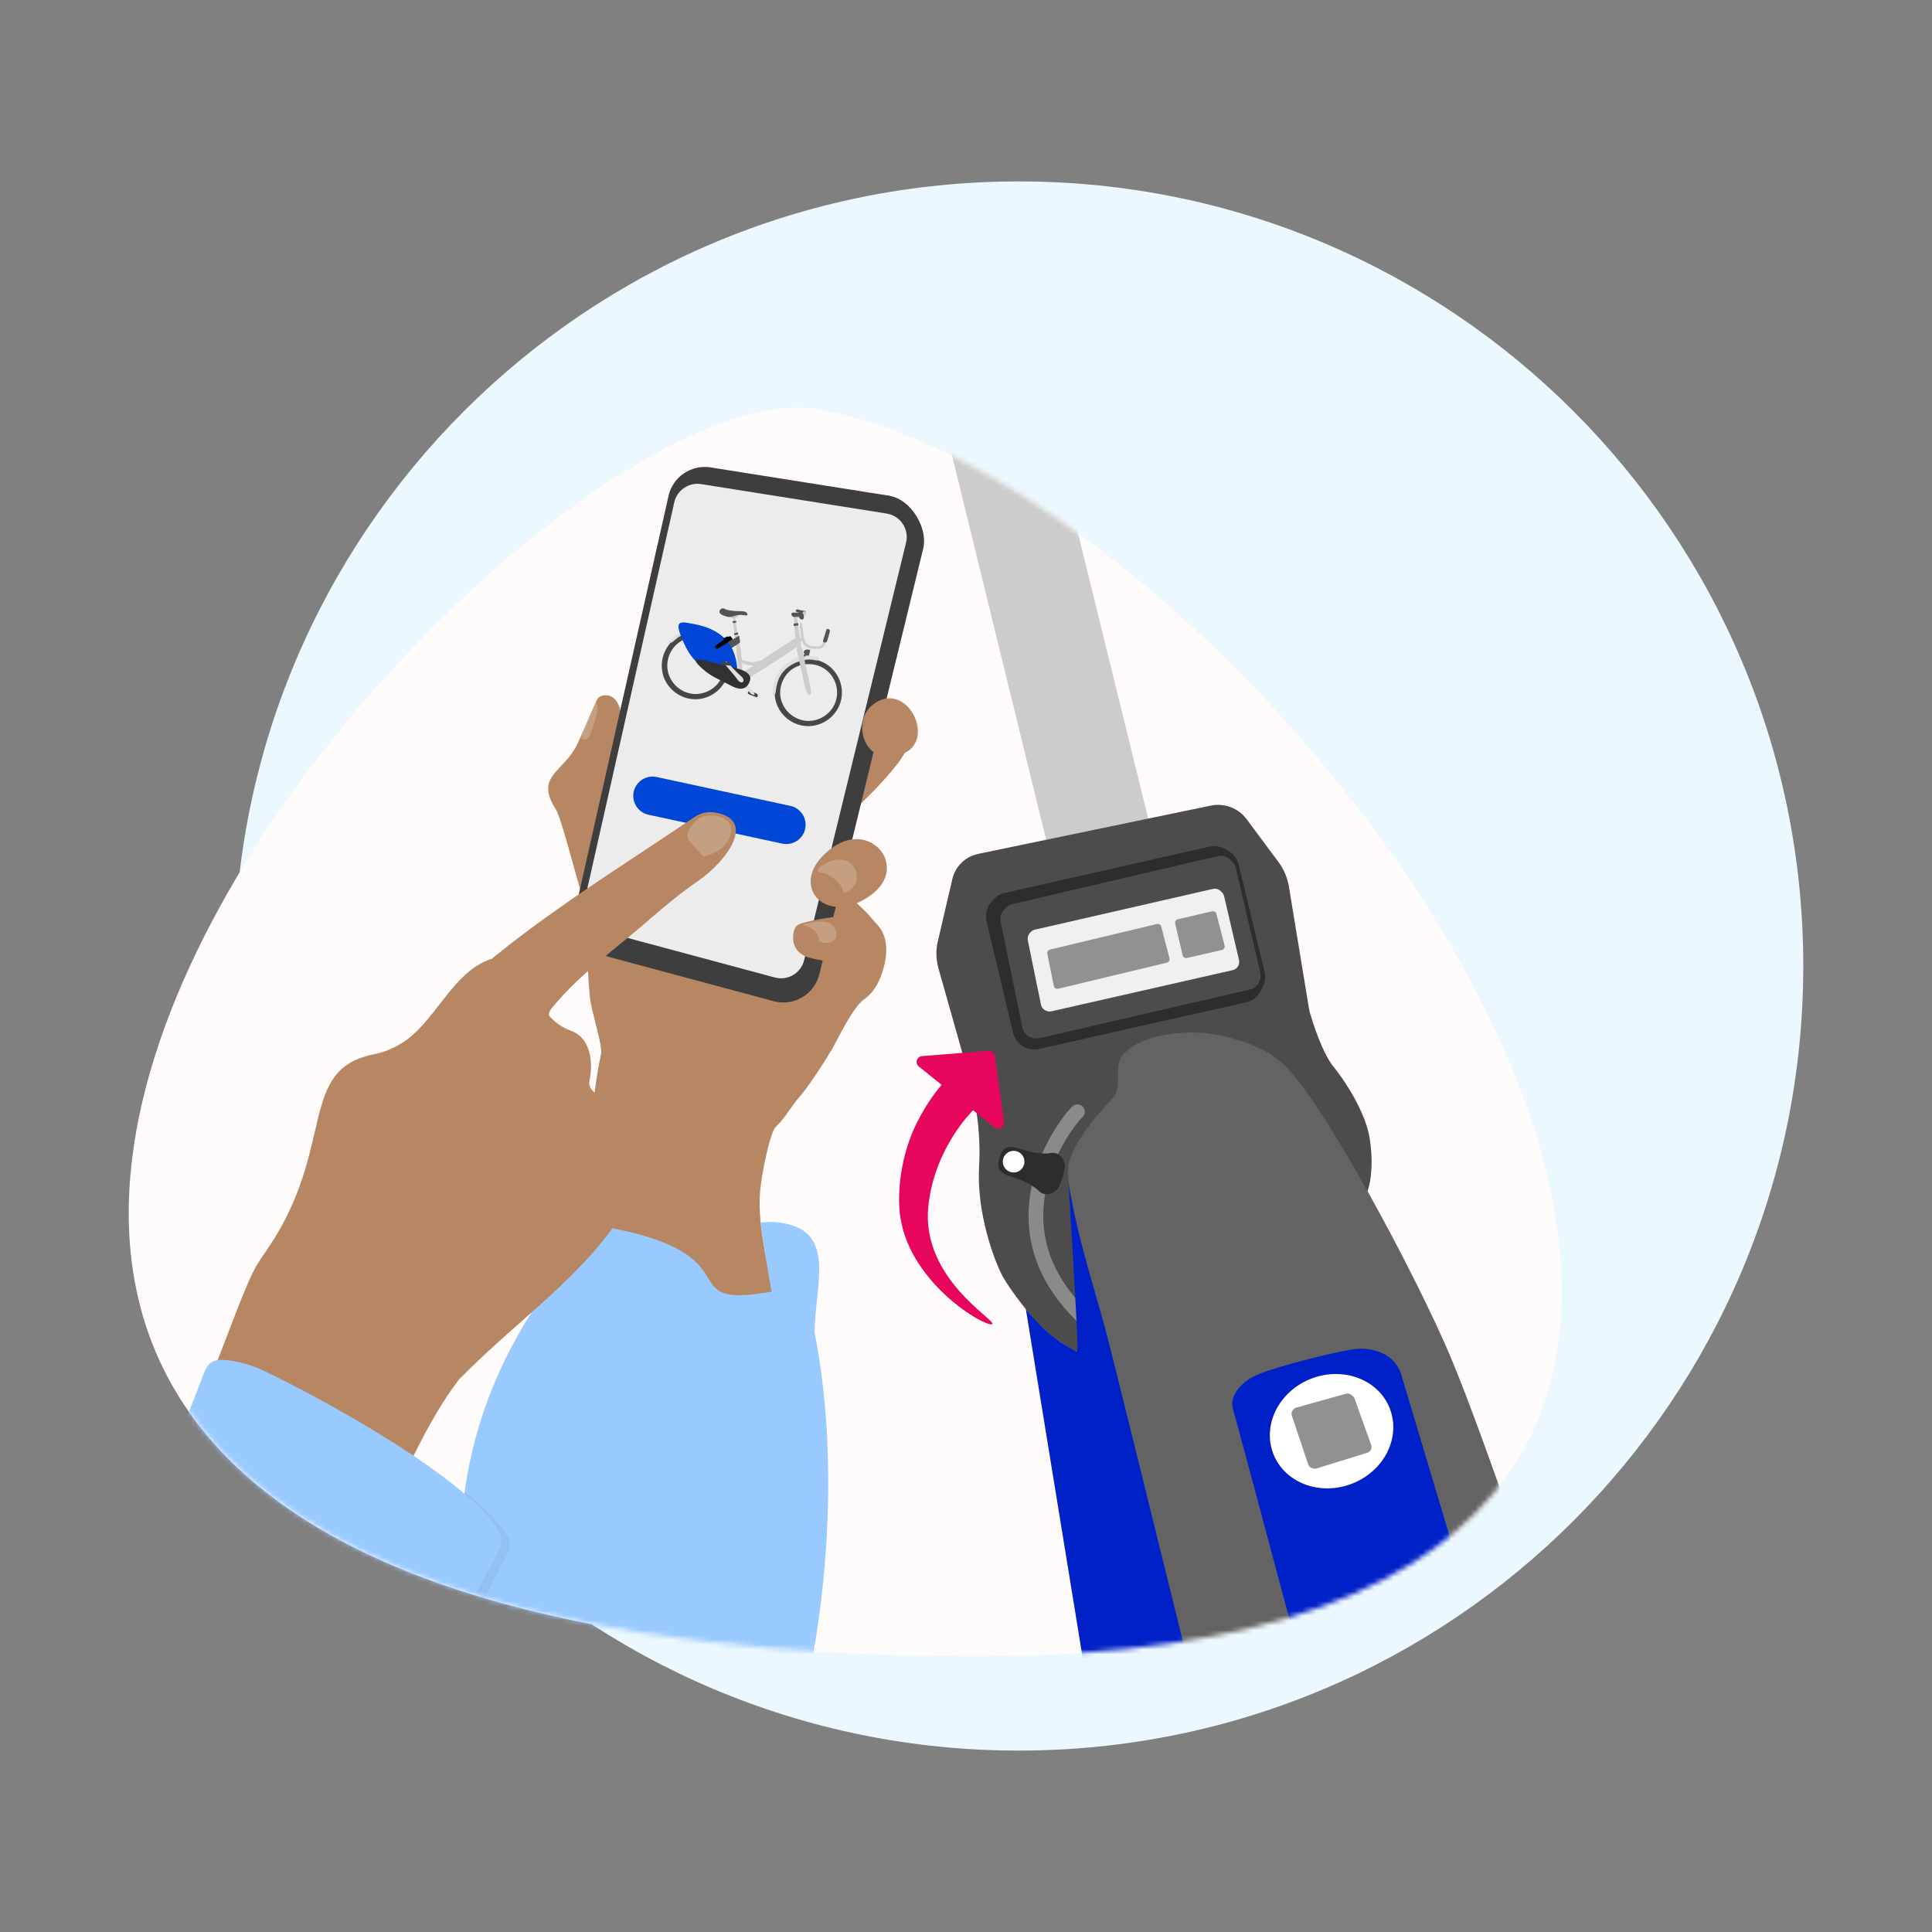 <?xml version="1.0" encoding="UTF-8"?>
<svg xmlns="http://www.w3.org/2000/svg" width="400" height="400" viewBox="0 0 400 400" fill="none">
  <rect x="0" y="0" width="400" height="400" fill="#808080" stroke="none"/>
  <g clip-path="url(#clip0_4020_10257)">
    <path d="M210.91 362.44C300.623 362.44 373.35 289.713 373.35 200C373.35 110.287 300.623 37.56 210.91 37.56C121.197 37.56 48.47 110.287 48.47 200C48.47 289.713 121.197 362.44 210.91 362.44Z" fill="#EBF8FE"></path>
    <path d="M169.42 84.75C267.26 102.05 442.89 343.19 202 342.92C-133.79 342.55 104.22 73.22 169.42 84.75Z" fill="#FFFBFB"></path>
    <mask id="mask0_4020_10257" style="mask-type:luminance" maskUnits="userSpaceOnUse" x="26" y="84" width="298" height="259">
      <path d="M169.42 84.75C267.26 102.05 442.89 343.19 202 342.92C-133.79 342.55 104.22 73.22 169.42 84.75Z" fill="white"></path>
    </mask>
    <g mask="url(#mask0_4020_10257)">
      <path d="M238.15 178.73L220.57 182.74C219.61 182.96 218.66 182.36 218.44 181.4L192.47 75.37C192.14 73.9 193.34 72.54 194.84 72.69L211.5 74.4C213.27 74.58 214.72 75.87 215.12 77.6L239.48 176.59C239.7 177.55 239.1 178.5 238.14 178.72L238.15 178.73Z" fill="#CCCCCC"></path>
      <path d="M202.5 176.79L250.69 166.79C253.51 166.21 256.4 167.31 258.12 169.62L264.9 178.76C265.9 180.19 266.57 181.82 266.85 183.55L271.01 208.8C271.07 209.16 271.15 209.51 271.25 209.86C271.81 211.75 273.8 218.03 276.04 220.78C278.7 224.04 282.62 230.28 283.52 235.36C284.42 240.44 284.16 247.24 281.17 249.93C278.18 252.62 226.26 281.34 222.99 279.86C219.72 278.38 215.92 275.15 215.02 274.2C214.12 273.25 209.06 267.16 207.39 263.88C205.8 260.74 202.15 251.1 202.71 241.47C203.27 231.84 200.83 223.62 200.83 223.62L194.29 200.47C193.78 198.66 193.73 196.75 194.16 194.92L197.21 181.83C197.86 179.33 199.85 177.4 202.38 176.83C202.42 176.83 202.46 176.81 202.5 176.8V176.79Z" fill="#4C4C4C"></path>
      <path d="M208.05 184.87L250.38 175.29C251.49 175.04 252.66 175.21 253.65 175.79L254.32 176.18C255.4 176.8 256.17 177.84 256.46 179.05L261.81 201.22C262.06 202.27 261.93 203.38 261.44 204.35L261.03 205.15C260.42 206.35 259.3 207.22 257.98 207.52L215.16 217.17C214.68 217.28 214.19 217.31 213.7 217.26C211.78 217.06 210.19 215.67 209.74 213.79L204.26 190.76C203.92 189.32 204.3 187.8 205.28 186.69L205.64 186.28C206.27 185.57 207.11 185.08 208.03 184.87H208.05Z" fill="#2D2D2D"></path>
      <path d="M209.61 187.18L252.06 177.26C253.03 177.03 254.05 177.32 254.76 178.03L255.11 178.38C255.49 178.76 255.76 179.24 255.88 179.77L260.93 201.4C261 201.71 261.02 202.03 260.99 202.35C260.86 203.58 259.97 204.59 258.77 204.87L215.23 214.94C214.6 215.09 213.93 215.02 213.34 214.74L213.25 214.7C212.43 214.31 211.84 213.56 211.65 212.67L207.19 190.88C207.01 190.01 207.24 189.11 207.82 188.43L208.07 188.13C208.47 187.66 209.01 187.33 209.62 187.19L209.61 187.18Z" fill="#4C4C4C"></path>
      <path d="M214.28 192.47L251.12 184.04C251.71 183.91 252.32 184.08 252.75 184.51L252.97 184.73C253.2 184.96 253.37 185.25 253.44 185.57L256.52 198.75C256.56 198.94 256.58 199.13 256.56 199.33C256.48 200.08 255.94 200.7 255.2 200.86L217.7 209.38C217.32 209.47 216.92 209.42 216.56 209.26L216.49 209.23C215.99 208.99 215.63 208.54 215.52 207.99L212.8 194.71C212.69 194.18 212.83 193.63 213.18 193.22L213.33 193.04C213.58 192.75 213.91 192.55 214.28 192.47Z" fill="#F0F0F0"></path>
      <path d="M217.38 196.6L239.54 191.3C239.93 191.21 240.33 191.44 240.43 191.83L242.13 198.41C242.23 198.81 241.99 199.22 241.59 199.31L219.08 204.71C218.67 204.81 218.27 204.55 218.18 204.14L216.83 197.46C216.75 197.07 217 196.69 217.38 196.59V196.6Z" fill="#919191"></path>
      <path d="M243.85 190.33L250.95 188.67C251.34 188.58 251.74 188.81 251.84 189.2L253.54 195.78C253.64 196.18 253.4 196.59 253 196.68L245.75 198.34C245.34 198.44 244.94 198.18 244.85 197.77L243.3 191.18C243.22 190.79 243.47 190.41 243.85 190.31V190.33Z" fill="#919191"></path>
      <path d="M226.51 276.34C226.22 276.31 225.93 276.2 225.69 276C217.59 269.25 213.31 261.46 212.97 252.84C212.77 247.77 213.99 242.38 216.51 237.25C218.59 233.02 220.95 230.12 222.01 229.08C222.61 228.49 223.58 228.5 224.16 229.1C224.75 229.7 224.74 230.67 224.14 231.25C222.31 233.04 215.58 241.91 216.01 252.7C216.32 260.43 220.23 267.47 227.64 273.64C228.29 274.18 228.37 275.14 227.84 275.78C227.5 276.18 227 276.37 226.51 276.32V276.34Z" fill="#8A8A8A"></path>
      <path d="M246.58 318.4L271.37 422.87C269.63 422.69 235.37 411.56 235.01 409.86L212.39 271.04C212.39 271.04 213.89 272.95 216.18 275.21C216.56 275.59 219.14 277.6 219.59 277.89C220.36 278.39 222.74 279.75 222.74 279.75C222.74 279.75 223.08 280.21 223.08 278.65C223.08 274.7 221.21 244.49 221.21 244.49L221.44 244.58L224.01 246.52L246.59 318.42L246.58 318.4Z" fill="#0021C7"></path>
      <path d="M345.03 416.74L263.58 414.6C258.85 396.95 231.36 284.5 229 275.75C226.57 266.75 223.62 257.73 221.89 248.56C221.64 247.25 221.36 245.9 221.21 244.57C221.02 242.85 221.06 241.15 221.69 239.52C222.79 236.67 225.05 233.42 227.26 230.82C229.06 228.7 229.57 228.23 230.33 227.4C232.62 224.9 230.42 220.82 232.44 218.45C236.79 213.34 247.34 213.51 250.67 214.03C255.72 214.82 261.75 216.69 265.58 220.2C274.04 227.97 293.49 264.71 300.27 280.79C304.07 289.81 309.9 306.11 315.5 322.32C316.02 323.83 346.62 416.9 345.03 416.74Z" fill="#636363"></path>
      <path d="M324.13 398.38L285.48 403.9C281.48 389.88 256.26 294.9 255.26 291.7C254.62 289.64 256.08 286.52 260.25 284.66C264.43 282.81 278.3 279.39 281.17 279.25C284.03 279.12 288.78 280.03 290.15 284.73C290.53 286.02 318.21 378.35 324.13 398.38Z" fill="#0021C7"></path>
      <path d="M279.915 307.18C286.576 304.59 290.083 297.625 287.749 291.623C285.416 285.621 278.124 282.855 271.463 285.445C264.803 288.036 261.295 295.001 263.629 301.003C265.963 307.004 273.255 309.77 279.915 307.18Z" fill="white"></path>
      <path d="M220.49 241.41C220.52 242.22 219.51 245.41 219.02 246.06C218.64 246.56 216.68 248.25 214.9 246.43C214.8 246.33 214.71 246.24 214.62 246.15C213.92 245.64 212.92 244.92 211.15 244.25C208.63 243.3 206.78 243.16 206.65 241.12C206.62 240.61 207.21 238.74 207.53 238.34C208.81 236.74 210.41 237.7 213.02 238.37C214.85 238.84 216.08 238.83 216.95 238.81C217.08 238.79 217.21 238.77 217.35 238.74C219.85 238.28 220.49 240.79 220.51 241.42L220.49 241.41Z" fill="#2D2D2D"></path>
      <path d="M268.43 291.41L278.65 288.56C279.02 288.46 279.42 288.53 279.72 288.76L280.04 289C280.23 289.14 280.37 289.34 280.45 289.56L283.89 299.18C283.94 299.32 283.97 299.47 283.96 299.63C283.95 300.16 283.6 300.61 283.1 300.77L272.6 304.02C272.35 304.1 272.09 304.09 271.84 304.01L271.61 303.93C271.25 303.81 270.96 303.52 270.84 303.16L267.46 293.11C267.33 292.71 267.41 292.27 267.68 291.94L267.8 291.8C267.96 291.61 268.18 291.47 268.42 291.4L268.43 291.41Z" fill="#919191"></path>
      <path d="M207.87 232.31L205.98 218.62C205.89 217.98 205.32 217.52 204.68 217.57L190.91 218.65C189.81 218.74 189.38 220.12 190.24 220.81L194.95 224.6C194.9 224.66 194.87 224.72 194.82 224.78C193.36 226.46 191.41 229.23 189.71 232.69C187 238.21 185.85 244.83 186.22 250.33C187.25 265.38 204.56 275.18 205.45 274.11C206.16 273.25 190.74 264.66 192.19 249.85C193.19 239.69 198.98 232.5 201.1 230.25C201.15 230.2 201.19 230.15 201.24 230.1C201.33 230.01 201.4 229.93 201.47 229.86L205.9 233.42C206.76 234.11 208.02 233.4 207.87 232.3V232.31Z" fill="#E8055C"></path>
      <path d="M209.86 242.75C211.097 242.75 212.1 241.747 212.1 240.51C212.1 239.273 211.097 238.27 209.86 238.27C208.623 238.27 207.62 239.273 207.62 240.51C207.62 241.747 208.623 242.75 209.86 242.75Z" fill="white"></path>
      <path d="M157.34 247.19C157.52 243.58 159.51 233.89 160.76 233.14L143.58 217.85L124.63 217.54C121.5 229.76 120.27 263.85 119.87 276.78L155.63 282.45L161.69 281.85C162.58 281.76 163.23 280.91 163.01 280.04C157.49 257.52 157.08 252.15 157.33 247.19H157.34Z" fill="#B78763"></path>
      <path d="M128.87 221.05C128.87 221.05 123.69 222.13 124.44 218.36C124.84 216.35 122.44 209.71 122.1 206.21C121.76 202.71 120.9 186.42 120.9 186.42L137.14 168.95L163.83 174.23L179.97 200.8C179.97 200.8 180.34 205.9 179.18 206.67C176.52 208.42 173.51 215.11 172.29 217.17C171.07 219.23 167.66 224.65 165.65 226.95C163.64 229.25 162.54 231.48 160.78 233.14C159.02 234.8 142.87 231.95 142.87 231.95L128.89 221.05H128.87Z" fill="#B78763"></path>
      <path d="M122.95 192.28C122.56 191.92 121.54 187.83 120.89 186.42C119.91 184.29 116.38 169.61 115.06 167.54C110.77 160.82 116.37 159.93 119.24 154.62C120.28 152.69 122.67 146.57 123.69 144.74C124.21 143.8 125.73 143.86 126.37 144.12C127.88 144.74 128.37 146.62 128.54 147.64C128.97 150.21 130.12 157.95 130.12 157.95L122.96 192.27L122.95 192.28Z" fill="#B78763"></path>
      <path d="M181.89 191.76C181.89 191.76 180.89 190.62 180.01 189.59C179.13 188.56 175.86 185.57 175.86 185.57L166.88 184.97L167.18 191.69L181.88 191.77L181.89 191.76Z" fill="#B78763"></path>
      <path d="M172.86 171.47C172.86 171.47 179.25 165.49 181.25 163.37C186.74 157.57 187.94 155.25 187.99 153.89C188.06 152.03 177.31 147.63 177.31 147.63L172.86 171.46V171.47Z" fill="#B78763"></path>
      <path d="M183.62 102.56L147.11 96.77C143.11 96.14 139.3 98.72 138.41 102.67L119.34 187.35C118.43 191.37 120.86 195.39 124.84 196.46L158.93 205.62C163.09 206.74 167.36 204.21 168.38 200.02L189.87 111.97C190.93 107.61 188.05 103.27 183.61 102.56H183.62Z" fill="#3E3E3E"></path>
      <path d="M184.15 102.66L148.37 98.44C144.37 97.81 140.56 100.39 139.67 104.34L120.6 189.02C119.69 193.04 122.12 197.06 126.1 198.13L160.19 207.29C164.35 208.41 168.62 205.88 169.64 201.69L191.13 113.64C192.19 109.28 188.58 103.36 184.14 102.66H184.15Z" fill="#3E3E3E"></path>
      <path opacity="0.9" d="M183.56 106.32L145.17 100.23C142.61 99.82 140.17 101.48 139.6 104.01L120.94 186.88C120.36 189.46 121.92 192.03 124.47 192.72L160.43 202.38C163.1 203.1 165.83 201.48 166.49 198.79L187.59 112.36C188.27 109.56 186.42 106.78 183.58 106.33L183.56 106.32Z" fill="white"></path>
      <path d="M183.68 156.58C195.7 156.64 188.39 139.65 180.6 145.99C176.8 149.09 178.4 156.58 183.68 156.58Z" fill="#B78763"></path>
      <path d="M172.47 175.4C162.13 182.71 170.96 192.64 180.66 185.05C188.01 179.3 180.28 169.88 172.47 175.4Z" fill="#B78763"></path>
      <path d="M175.4 207.33C175.4 207.33 177.21 207.69 178.27 207.19C179.32 206.68 181.89 205.14 183.14 199.58C184.4 194.02 181.96 191.46 180.79 190.83C179.62 190.2 176.5 189.55 175.16 189.56C173.81 189.57 168.81 190.42 167.95 190.66C167.09 190.9 165.18 191.12 164.67 192.01C164.15 192.9 163.36 196.5 166.75 198C168.11 198.6 172.72 199.27 172.72 199.27L177.28 200.22L175.4 207.33Z" fill="#B78763"></path>
      <path d="M42.94 286.43C45.27 282.03 49.81 268.15 52.88 262.42C54 260.32 57.9 255.29 58.04 254.41C58.18 253.53 94.63 242.56 94.63 242.56C98.41 304.63 102.02 263.63 81.27 310.76L52.25 296.58L42.94 286.43Z" fill="#B78763"></path>
      <path d="M126.08 403.75C120.84 403.29 113.7 399.67 108.18 396.4C102.66 393.13 99.61 387.76 99.3 381.67C98.57 367.14 87.14 352.87 86.53 349.08C85.05 339.88 94.93 317.96 96.21 308.79C98.92 289.29 108.07 270.32 124.55 253.89C157.39 259.53 138.1 271.19 159.76 267.43C159.25 264.86 157.91 256.57 157.48 253.14C159.02 253.03 158.97 252.89 160.89 253.07C173.46 254.38 168.78 265.49 168.64 275.85C178.76 326.38 161.18 406.88 126.07 403.76L126.08 403.75Z" fill="#99CAFF"></path>
      <path opacity="0.05" d="M105.14 321.5C103.05 326.02 95.11 340.13 91.89 345.45C90.41 336.25 94.94 317.96 96.22 308.78C100.15 311.97 103.29 315.08 104.97 317.88C105.63 318.98 105.68 320.34 105.14 321.5Z" fill="black"></path>
      <path opacity="0.2" d="M172.1 191.33C174.39 193.51 172.95 195.86 169.84 195.05C169.71 195.02 169.62 194.89 169.62 194.75C169.62 193.04 167.94 191.87 166.35 191.55C166.27 191.53 166.26 191.43 166.34 191.4C167.72 190.92 169.97 190.6 171.42 190.95C171.67 191.01 171.9 191.15 172.09 191.33H172.1Z" fill="white"></path>
      <path opacity="0.2" d="M174.69 184.8C174.3 182.98 172.42 181.46 170.8 180.82C170.1 180.54 168.97 180.92 169.46 179.74C176.81 174.12 180.15 183.43 174.69 184.8Z" fill="white"></path>
      <path opacity="0.2" d="M121.99 152.47C123.48 149.17 124.06 146.04 123.39 145.41C122.9 145.8 120.36 151.58 120.4 152.92C120.4 152.95 120.45 152.99 120.53 153.02C121.08 153.29 121.74 153.02 121.99 152.47Z" fill="white"></path>
      <path d="M55.67 258.18C69.56 237.36 61.61 221.43 77.39 218.28C80.76 217.61 83.85 215.92 86.28 213.5C91.65 208.15 94.84 200.91 101.59 198.57C104.79 200.69 110.61 207.35 114.57 211.19C115.63 212.21 116.92 212.93 118.3 213.44C122.33 214.93 122.85 220.09 122.05 223.69C121.88 224.45 122.11 225.25 122.67 225.8C124.84 227.9 129.47 231.03 127.98 234.54C127.92 234.68 127.87 234.82 127.83 234.97C126.32 241.66 131.21 242.92 129.34 250.32C129.28 250.55 129.18 250.78 129.05 250.98C120.69 264.31 107.16 273.27 95.63 285.02C95.17 285.49 94.54 285.74 93.89 285.71C81.05 285.17 64.39 269.91 55.89 261.05C55.14 260.27 55.05 259.08 55.65 258.18H55.67Z" fill="#B78763"></path>
      <path d="M54.63 283.82C66.26 289.33 96.48 305.74 103.26 316.99C103.92 318.09 103.97 319.45 103.43 320.61C97.83 332.7 86.58 346.73 87.4 360.17C87.96 362.5 85.15 366.45 83.27 367.29C80.51 368.52 72.08 367.78 71.3 365.64C79.15 350.24 57.15 337.46 46.31 340.56C40.69 339.19 44.4 334.94 41.25 329.99C39.98 326.65 30.5 319.43 28.12 317.92C30 311.49 38.05 295.72 40.68 288.27C42.93 282.91 42.47 280.92 47.81 281.71C50.17 282.06 52.46 282.79 54.62 283.81L54.63 283.82Z" fill="#99CAFF"></path>
      <path d="M113.74 210.51C113.69 210.39 113.49 209.93 113.95 209.07C114.14 208.71 113.38 208.98 113.38 208.98L112.44 210.3L113.75 210.51H113.74Z" fill="#B78763"></path>
      <path d="M131.2 163.93C131.66 161.78 133.79 160.41 135.95 160.87L163.64 166.85C165.79 167.31 167.16 169.44 166.7 171.6C166.24 173.76 164.11 175.12 161.95 174.66L134.26 168.68C132.11 168.22 130.74 166.09 131.2 163.93Z" fill="#0046D7"></path>
      <path d="M93.66 205.65C108.27 191.83 127.25 180.38 143.82 169.14C145.03 168.32 146.51 167.97 147.96 168.21C156.78 169.62 150.59 178.22 144.44 182.46C140.93 184.88 137.64 187.59 134.43 190.39C126.38 197.43 117.38 203.44 111.63 212.32C110.82 213.57 109.44 214.34 107.98 214.6C105.09 215.11 101.09 215.72 97.44 215.62C92.34 215.48 89.96 209.17 93.66 205.67V205.65Z" fill="#B78763"></path>
      <path opacity="0.2" d="M143.05 174.51C143.05 174.51 145.22 176.87 145.46 177.21C145.7 177.55 148.97 176.35 149.99 175.08C154.39 169.59 147.4 167.66 144.61 169.5C143.98 169.92 141.08 172.81 143.05 174.5V174.51Z" fill="white"></path>
      <path d="M150.8 139.22C151.36 136.52 150.23 133.67 147.97 132.09C145.75 130.53 142.75 130.43 140.41 131.81C137.8 133.35 136.51 136.48 137.19 139.41C137.88 142.37 140.52 144.57 143.55 144.76C146.96 144.97 150.1 142.57 150.8 139.22ZM143.42 143.66C140.99 143.37 138.96 141.63 138.34 139.25C137.7 136.83 138.75 134.17 140.86 132.82C142.97 131.47 145.89 131.6 147.85 133.26C149.71 134.84 150.44 137.45 149.62 139.76C148.72 142.32 146.11 143.92 143.42 143.66Z" fill="#474747"></path>
      <path d="M174.17 144.79C174.72 142.12 173.63 139.3 171.41 137.71C169.19 136.12 166.08 135.98 163.72 137.42C161.19 138.96 159.91 142.02 160.55 144.9C161.22 147.93 163.92 150.18 167.01 150.33C170.38 150.5 173.5 148.1 174.17 144.79ZM166.79 149.23C164.39 148.94 162.37 147.23 161.72 144.9C161.07 142.57 162.07 139.81 164.17 138.44C166.27 137.07 169.27 137.17 171.24 138.87C173.09 140.46 173.8 143.08 172.96 145.38C172.04 147.92 169.45 149.49 166.78 149.24L166.79 149.23Z" fill="#474747"></path>
      <path d="M168.99 135.98C164.29 134.83 159.69 138.86 160.03 143.37C160.07 143.86 159.91 144.43 160.38 143.81C160.61 143.51 160.59 143.28 160.64 142.93C160.75 142.1 160.92 141.31 161.26 140.53C162.17 138.44 164.25 137.1 166.42 136.67C166.99 136.56 167.58 136.52 168.16 136.58C168.44 136.61 168.89 136.72 169.11 136.76C170.06 136.27 169.41 136.07 168.99 135.97V135.98Z" fill="#E0E0E0"></path>
      <path d="M141.48 130.95C140.71 130.42 139.31 132.22 138.84 132.57C138.56 132.78 138.01 133.01 138.76 133.05C139.19 133.08 139.3 132.87 139.68 132.55C140.06 132.23 140.45 131.88 140.9 131.68C141.09 131.59 142.04 131.34 141.48 130.95Z" fill="#E0E0E0"></path>
      <path d="M164.7 134.11C163.68 134.78 162.7 135.54 161.66 136.19C159.65 137.42 155.56 140.23 153.46 141.3C152.88 141.59 154.69 140.42 154.14 140.16C152.94 139.59 153.21 139.51 153.9 139.11C155.65 138.11 158 136.4 159.7 135.33C160.74 134.67 161.76 133.92 162.83 133.32C163.22 133.1 164.57 132 164.96 132.09C165.25 132.16 165.34 133.21 165.31 133.42C165.26 133.86 165.07 133.88 164.7 134.12V134.11Z" fill="#CFCCCE"></path>
      <path d="M152.08 131.4C152.13 132.33 152.47 134.51 152.5 134.84C152.54 135.26 152.86 139.88 153.45 139.46C154.21 138.92 152.9 131.45 152.72 131.15C152.72 131.15 152.07 131.07 152.09 131.39L152.08 131.4Z" fill="#CFCCCE"></path>
      <path d="M164.45 129.61C164.5 130.44 164.6 131.96 164.75 132.56C164.85 132.98 164.92 133.36 164.98 133.75C165.02 134.02 165.04 134.22 165.42 134.44C166.14 134.86 165.81 133.54 165.78 133.25C165.73 132.74 165.38 130.18 165.25 129.44L164.46 129.6L164.45 129.61Z" fill="#CFCCCE"></path>
      <path d="M165.09 134.12C164.83 134.25 165.09 135.22 165.2 135.73C165.51 137.07 165.86 138.41 166.13 139.76C166.25 140.34 166.79 144.09 167.73 143.84C168.36 143.67 167.21 139.9 167.08 139.19C166.9 138.22 166.65 137.27 166.54 136.29C166.47 135.67 166.1 133.96 165.88 134.01L165.09 134.13V134.12ZM166.63 137C166.637 137.047 166.637 137.047 166.63 137V137Z" fill="#CFCCCE"></path>
      <path d="M157.77 136.74C156.95 136.87 156.38 137.15 155.52 137.06C155 137 154.04 136.78 153.4 136.56C153.19 136.49 152.81 136.09 152.74 136.54C152.71 136.76 153.42 137.15 153.56 137.23C154.48 137.71 155.7 137.87 156.72 137.73C157.04 137.69 157.74 137.62 157.95 137.33C158.09 137.13 158.15 136.74 157.78 136.75L157.77 136.74Z" fill="#CFCCCE"></path>
      <path d="M151.79 128.86C151.85 129.42 152.02 131.01 152.12 131.29C152.21 131.53 152.72 131.3 152.71 131.14C152.66 130.67 152.33 128.66 152.23 128.65C152.23 128.65 151.77 128.69 151.79 128.86Z" fill="#CFCCCE"></path>
      <path d="M153.16 127C152.82 127.08 152.49 127.36 152.2 127.55C152.05 127.12 151.79 127.71 151.65 127.55C151.87 127.06 151.2 127.32 151.24 127.58C151.32 128.07 151.47 127.97 151.95 128.09C151.92 128.16 151.74 128.76 151.85 128.75C152.46 128.7 152.03 128.47 152.27 128.08C152.47 127.74 152.69 127.69 152.97 127.37C153.03 127.3 153.43 126.94 153.16 127Z" fill="#CFCCCE"></path>
      <path d="M166.93 127.02C166.93 126.88 166.91 126.64 166.77 126.57C166.63 126.5 166.32 126.49 166.2 126.59C166.16 126.63 165.78 127.43 165.67 127.47C165.46 127.55 165.25 127.66 165.03 127.73C165.03 127.7 165.03 127.58 165.02 127.56C165.02 127.56 164.43 127.59 164.28 127.59C164.32 127.92 164.46 129.13 164.52 129.15C164.56 129.17 165.02 129.07 165.06 129.07C165.18 129.05 165.19 129.07 165.17 128.94C165.15 128.77 165.03 127.92 165.05 127.9C165.07 127.88 165.27 127.88 165.3 127.87C165.45 127.84 165.6 127.81 165.75 127.77C165.9 127.73 166.3 127.53 166.3 127.5C166.32 127.48 166.44 127.47 166.47 127.46C166.68 127.4 166.94 127.29 166.93 127.03V127.02Z" fill="#CFCCCE"></path>
      <path d="M155.31 143.09C154.99 142.97 154.79 143.27 154.84 143.55C154.87 143.75 156.33 144.25 156.64 144.34C156.85 144.4 156.98 144 156.8 143.75C156.65 143.55 156.24 143.41 156.03 143.33C155.82 143.25 155.55 143.1 155.32 143.09H155.31Z" fill="#434343"></path>
      <path d="M153.45 140.98C153.21 141.14 155.07 143.24 155.32 143.49C155.57 143.74 156.22 144.13 156.25 143.69C156.25 143.59 155.54 142.64 155.33 142.39C154.95 141.93 154.02 140.55 153.46 140.98H153.45Z" fill="#E0E0E0"></path>
      <path d="M166.85 126.6C166.74 126.48 166.47 126.42 166.3 126.41C166.16 126.41 166.04 126.41 165.9 126.39C165.62 126.33 165.3 126.16 165.01 126.17C164.68 126.18 164.68 126.61 164.96 126.71C165.09 126.76 165.24 126.8 165.38 126.83C165.52 126.86 165.7 126.94 165.85 126.93C165.85 127.07 166.01 127.2 166.11 127.05C166.14 127.01 166.14 126.95 166.15 126.91C166.17 126.86 166.21 126.81 166.23 126.75C166.28 126.62 166.35 126.51 166.51 126.54C166.57 126.55 166.66 126.54 166.89 126.72C166.89 126.67 166.89 126.64 166.86 126.6H166.85Z" fill="#545454"></path>
      <path d="M154.72 127.03C154.5 126.59 153.9 126.55 153.47 126.54C153.21 126.54 152.96 126.52 152.7 126.52C152.56 126.52 152.42 126.52 152.28 126.51C152.24 126.51 151.82 126.47 152 126.49C151.48 126.43 150.98 126.37 150.48 126.26C150.1 126.17 149.83 125.79 149.39 126.02C149.1 126.17 148.88 126.45 148.98 126.8C149.09 127.18 149.61 127.37 149.93 127.49C150.39 127.66 150.83 127.81 151.32 127.72C151.81 127.63 152.27 127.42 152.77 127.35C153.17 127.29 153.6 127.31 154 127.37C154.24 127.41 154.98 127.57 154.72 127.04V127.03Z" fill="#545454"></path>
      <path d="M165.63 126.77C165.63 126.77 165.54 126.82 165.5 126.83C165.44 126.84 165.37 126.82 165.31 126.83C165.19 126.83 165.07 126.84 164.95 126.84C164.82 126.84 164.69 126.84 164.56 126.84C164.42 126.84 164.27 126.82 164.13 126.84C163.56 126.97 163.94 127.66 164.35 127.72C164.6 127.75 164.88 127.7 165.13 127.68C165.18 127.68 165.26 127.65 165.31 127.66C165.38 127.68 165.35 127.66 165.38 127.73C165.43 127.85 165.48 127.94 165.57 128.03C165.7 128.16 165.93 128.31 166.12 128.27C166.36 128.22 166.41 128 166.43 127.79C166.45 127.55 166.4 127.3 166.28 127.08C166.16 126.86 165.86 126.69 165.62 126.77H165.63Z" fill="#545454"></path>
      <path d="M152.71 130.96C152.52 131 152.14 131.09 152.02 131.12C152 131.12 151.98 131.15 151.98 131.17C151.98 131.24 152.01 131.39 152.03 131.46C152.03 131.49 152.06 131.51 152.09 131.5C152.23 131.47 152.6 131.38 152.8 131.35C152.83 131.35 152.84 131.32 152.84 131.29C152.83 131.21 152.79 131.07 152.78 130.99C152.78 130.96 152.75 130.95 152.72 130.95L152.71 130.96Z" fill="#545454"></path>
      <path d="M151.68 128.74C151.68 128.74 151.68 128.83 151.69 128.87C151.69 128.94 151.76 128.99 151.83 128.98C151.98 128.96 152.2 128.93 152.34 128.91C152.4 128.9 152.45 128.84 152.44 128.78C152.44 128.73 152.44 128.68 152.42 128.63C152.41 128.56 152.35 128.52 152.28 128.53C152.23 128.53 151.93 128.58 151.77 128.61C151.71 128.62 151.67 128.68 151.67 128.74H151.68Z" fill="#545454"></path>
      <path d="M164.31 129.24L164.35 129.52C164.35 129.59 164.43 129.64 164.49 129.62L165.2 129.48C165.27 129.47 165.31 129.4 165.29 129.34L165.24 129.1C165.23 129.04 165.17 128.99 165.1 129L164.4 129.11C164.33 129.12 164.29 129.18 164.3 129.25L164.31 129.24Z" fill="#545454"></path>
      <path d="M167.58 135.29C167.62 135.14 167.72 134.69 167.75 134.56C167.66 134.53 167.51 134.51 167.41 134.5C167.19 134.46 166.96 134.45 166.75 134.54C166.47 134.66 166.32 134.97 166.46 135.24C166.47 135.27 166.56 135.38 166.59 135.4C166.55 135.45 166.46 135.53 166.41 135.58C166.42 135.64 166.47 135.89 166.49 136C166.64 135.92 166.78 135.81 166.93 135.74C167.04 135.69 167.05 135.7 167.18 135.73C167.24 135.74 167.41 135.8 167.47 135.76C167.5 135.71 167.56 135.39 167.58 135.31V135.29Z" fill="#545454"></path>
      <path d="M153.22 132.88C153.22 132.95 153.21 133.01 153.16 133.06C153.01 133.2 151.86 133.93 151.5 134.17C151.46 134.19 150.17 134.11 150.15 134.07C150.11 134.01 149.78 133.5 149.97 133.43C150.02 133.41 152.3 132 152.95 131.64C152.99 131.62 153.04 131.64 153.05 131.69C153.08 131.93 153.17 132.55 153.22 132.89V132.88Z" fill="#545454"></path>
      <path d="M152.62 138.19C152.18 133.11 149.09 130.27 144.01 129.27C141.02 128.68 139.6 128.22 141.04 131.86C142.19 134.77 143.72 137.49 146.78 138.64C147.64 138.96 152.76 139.89 152.62 138.19Z" fill="#0046D7"></path>
      <path d="M155.26 140.96C154.88 142.2 154.04 142.81 152.74 142.52C152.04 142.37 151.41 141.99 150.78 141.67C148.92 140.72 146.96 139.89 145.42 138.44C145.12 138.16 143.84 137.11 144.08 136.66C144.27 136.31 146.04 136.78 146.38 136.87C148.12 137.34 149.88 137.72 151.63 138.14C152.94 138.45 155.83 139.06 155.27 140.95L155.26 140.96Z" fill="#313131"></path>
      <path d="M150.38 137C150 136.98 150.08 137.47 150.21 137.66C150.33 137.83 150.47 138 150.6 138.15C151.15 138.8 151.77 139.51 152.32 140.2C152.55 140.49 152.77 140.87 153.07 141.11C153.35 141.33 153.83 141.4 153.92 140.96C154 140.59 153.76 140.31 153.51 140.07C153.21 139.79 152.91 139.51 152.61 139.23C151.99 138.63 151.32 137.93 150.8 137.31C150.68 137.16 150.59 137 150.38 136.99V137Z" fill="#E0E0E0"></path>
      <path d="M150.59 138.15L150.58 138.14L150.59 138.15Z" fill="#E0E0E0"></path>
      <path d="M151.15 137.2C150.85 137.14 149.66 136.92 149.52 136.98C149.24 137.1 149.33 137.43 149.52 137.52C149.69 137.6 150.85 137.84 151.11 137.81C151.48 137.76 151.54 137.28 151.15 137.2Z" fill="#434343"></path>
      <path d="M151.65 132.23C151.54 132.09 151.36 131.88 151.25 131.75C151.2 131.7 151.13 131.68 151.07 131.72C151.01 131.76 150.94 131.8 150.89 131.83C150.85 131.85 150.8 131.85 150.76 131.83C150.73 131.82 150.7 131.8 150.66 131.78C150.62 131.76 150.58 131.76 150.54 131.78C150.39 131.85 150.07 132.01 149.88 132.11C149.81 132.15 149.78 132.24 149.83 132.31C149.87 132.37 149.85 132.46 149.79 132.5C149.38 132.79 148.44 133.51 148.1 133.76C148.04 133.81 148.02 133.9 148.07 133.96C148.15 134.06 148.27 134.21 148.35 134.3C148.4 134.35 148.47 134.36 148.53 134.33C149 134.04 151.06 132.77 151.62 132.43C151.69 132.38 151.71 132.29 151.65 132.22V132.23Z" fill="#000100"></path>
      <path d="M165.37 132.18C165.49 132.12 165.98 131.92 165.98 131.92L166.24 132.46L165.46 133.09L165.37 132.18Z" fill="#CFCCCE"></path>
      <path d="M169.11 134.33C166.32 134.31 165.98 133.33 165.73 130.69C165.68 130.13 165.59 129.61 165.57 129.27C165.55 128.85 165.99 128.75 166.06 129.2C166.52 132.19 166.24 133.73 168.7 133.84C170.88 133.94 170.32 132.79 171.05 130.76C171.11 130.59 171.25 130.48 171.4 130.4C171.54 130.44 171.56 130.58 171.53 130.74C170.89 133.38 170.92 134.34 169.13 134.33H169.11Z" fill="#CDCBCD"></path>
      <path d="M170.9 131.04C170.78 131.43 170.55 132.1 170.41 132.63C170.28 133.11 171.09 133.17 171.23 132.76C171.41 132.22 171.61 131.56 171.76 130.92C171.83 130.63 171.96 130.3 171.38 130.21C171.08 130.16 170.97 130.78 170.89 131.05L170.9 131.04Z" fill="#545454"></path>
    </g>
  </g>
  <defs>
    <clipPath id="clip0_4020_10257">
      <rect width="400" height="400" fill="white"></rect>
    </clipPath>
  </defs>
</svg>
